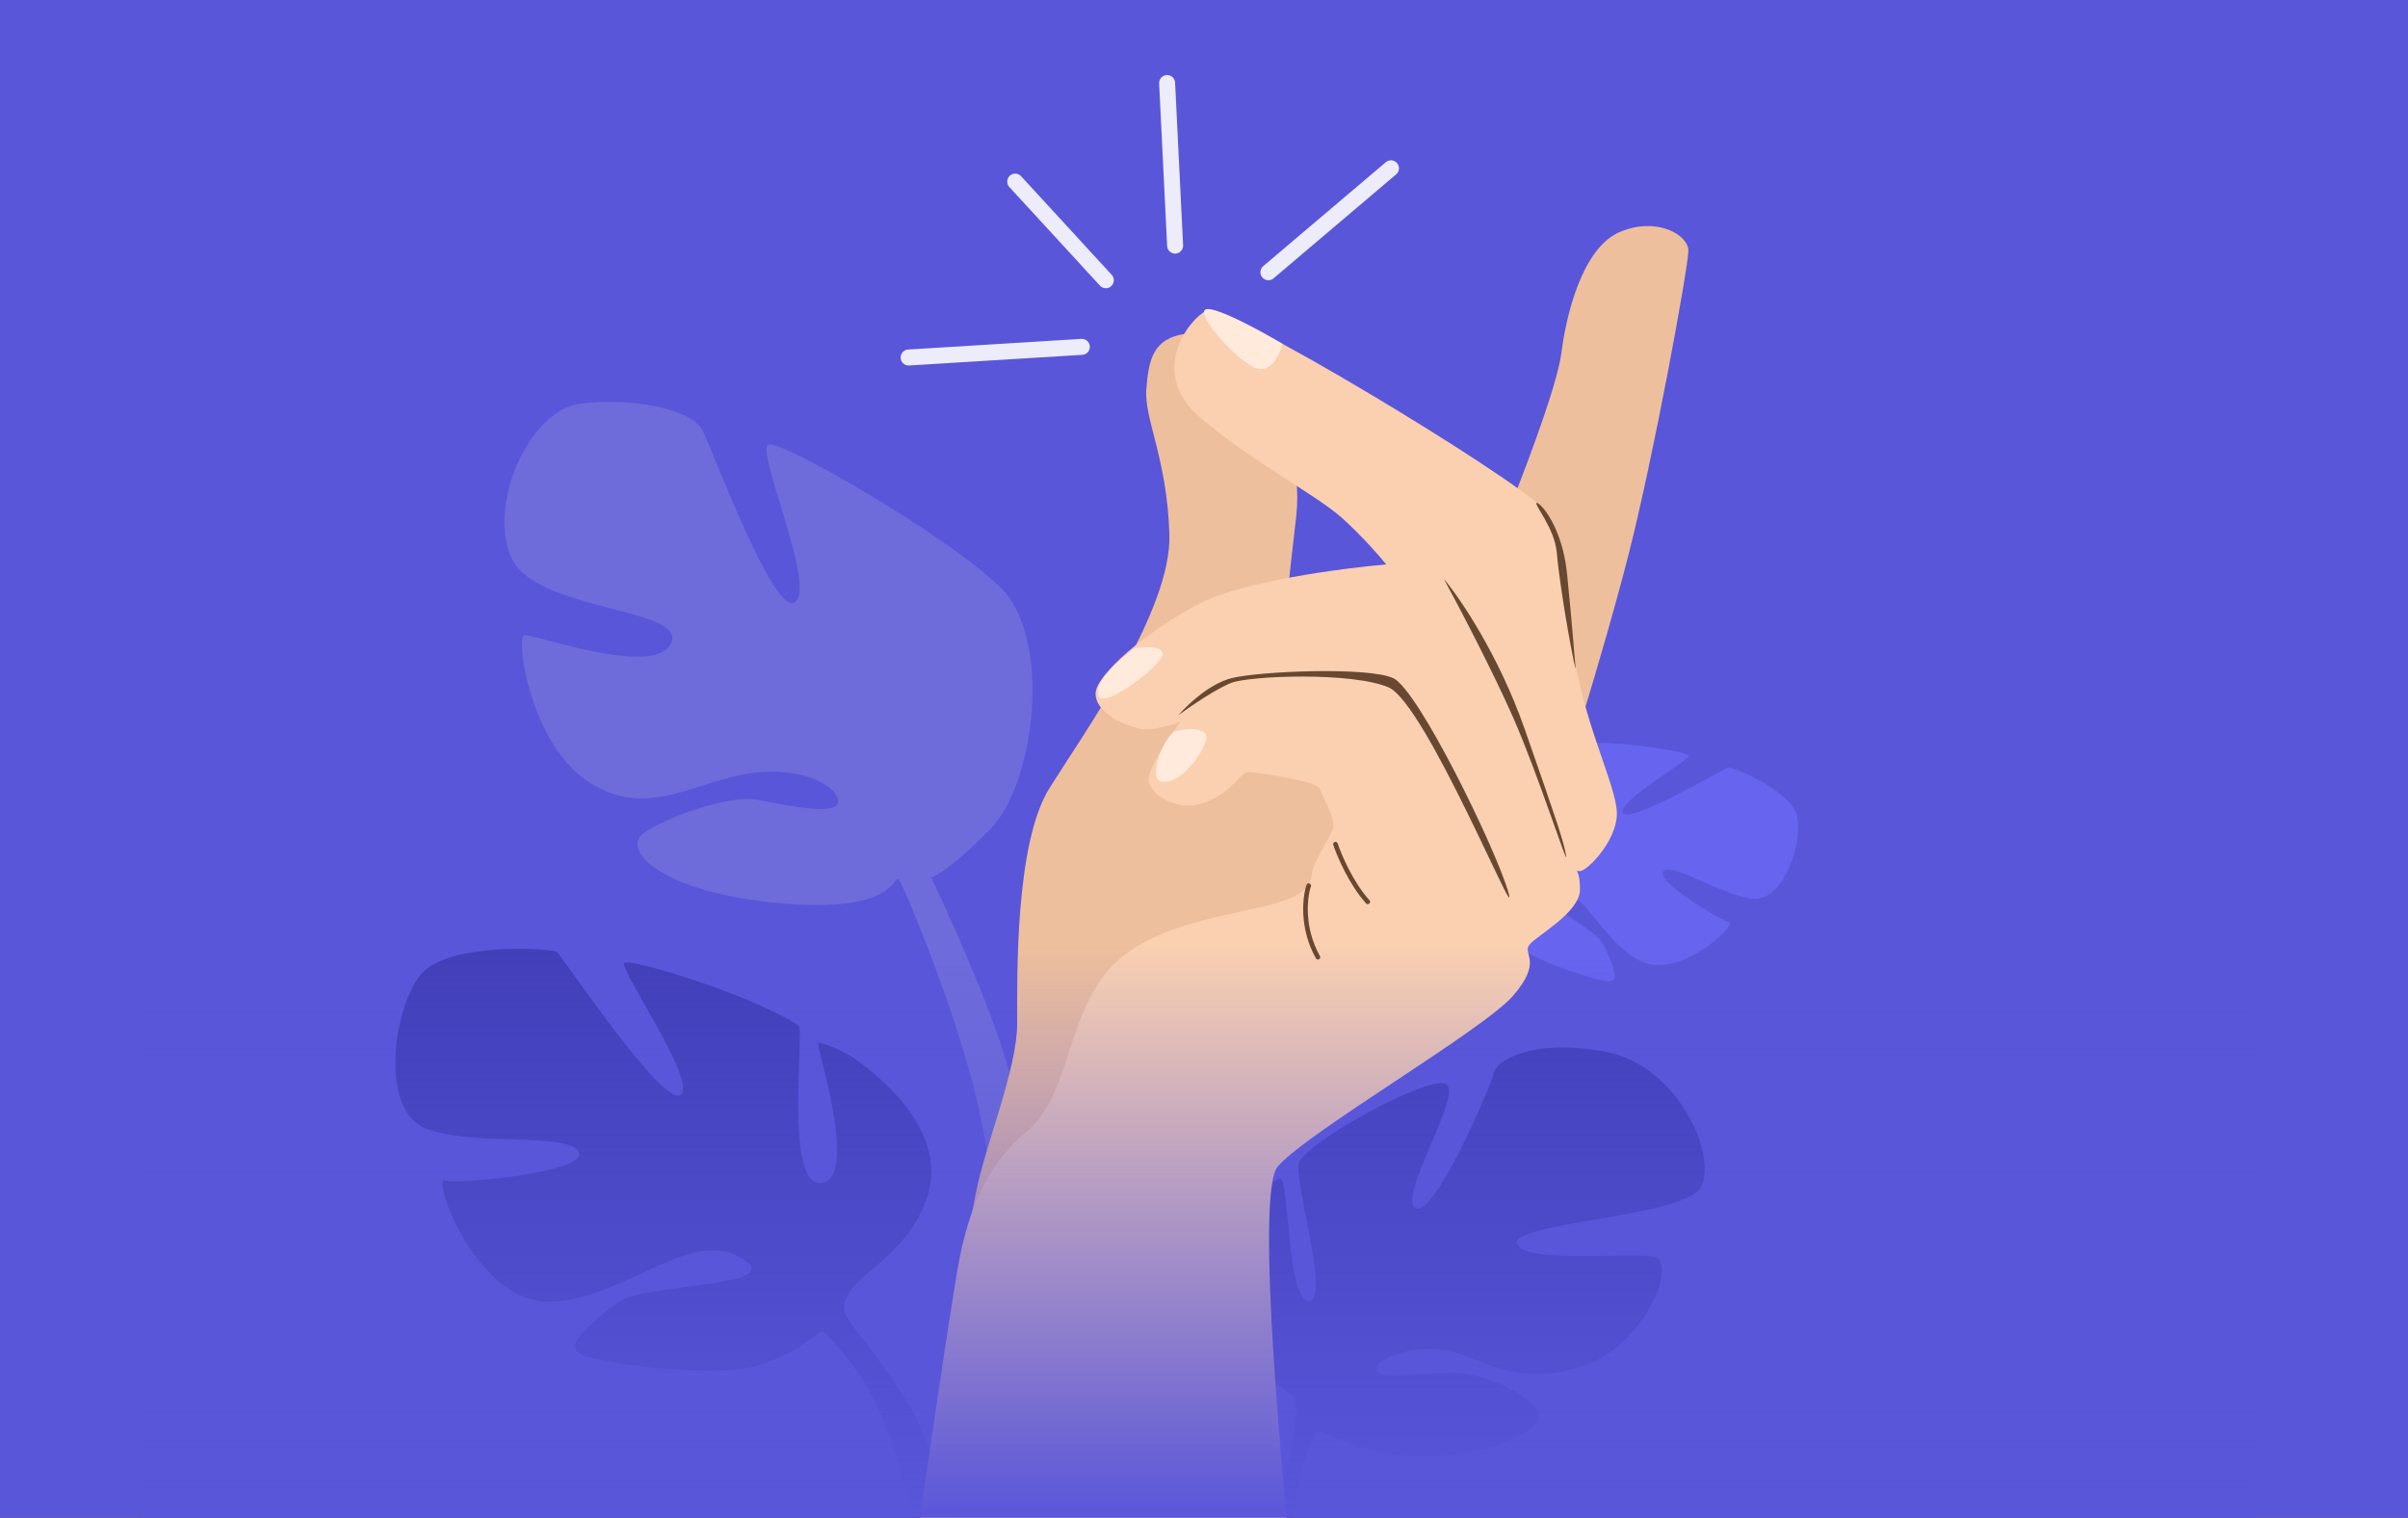 <svg width="522" height="329" viewBox="0 0 522 329" fill="none" xmlns="http://www.w3.org/2000/svg">
<rect x="0" y="0" width="522" height="329" fill="#333333" stroke="none"/>
<g clip-path="url(#clip0_13536_95115)">
<rect width="522" height="329" fill="#5956DA"/>
<path d="M182.94 283.757C183.124 276.371 196.42 273.59 201.055 259.312C205.69 245.034 190.041 232.974 186.221 230.156C182.402 227.337 178.154 226.065 177.376 226.045C176.599 226.026 186.378 255.056 178.175 256.408C169.973 257.759 174.324 223.635 173.187 222.44C172.05 221.244 163.594 217.143 155.498 214.218C147.401 211.294 137.361 208.32 135.408 208.66C133.454 209.001 151.485 234.736 147.529 237.36C143.574 239.985 121.83 207.155 120.683 206.348C119.536 205.542 97.396 204.212 91.39 211.064C85.384 217.917 82.1 240.397 92.111 244.537C102.122 248.677 122.824 245.303 125.439 249.647C128.053 253.991 99.586 256.783 96.495 255.928C93.405 255.072 103.592 283.335 119.959 282.187C136.326 281.039 149.534 266.197 160.653 272.698C171.772 279.2 139.125 277.997 133.566 282.526C128.007 287.056 120.874 292.324 127.055 294.034C133.237 295.744 155.717 299.028 165.135 295.762C174.553 292.495 177.381 288.287 178.537 288.705C179.016 288.877 184.869 295.111 188.5 301.5C196.348 315.311 198.852 338.371 201.055 343L209.501 334.5L199 308C190.5 293 182.878 286.251 182.94 283.757Z" fill="#423FB9"/>
<path d="M320.156 192.269C322.009 188.174 315.463 183.134 316.702 174.088C317.94 165.043 329.701 162.577 332.539 162.044C335.377 161.512 338.04 161.938 338.471 162.133C338.902 162.328 325.866 175.64 330 178.551C334.135 181.461 340.78 161.621 341.719 161.267C342.658 160.913 348.374 160.904 353.582 161.444C358.79 161.984 365.075 163.012 366.055 163.715C367.035 164.418 350.352 173.743 351.824 176.226C353.296 178.71 373.89 166.483 374.731 166.344C375.573 166.206 388.05 171.335 389.527 176.677C391.003 182.019 386.854 195.199 380.276 194.818C373.698 194.437 363.253 187.112 360.672 188.8C358.09 190.487 372.943 199.547 374.861 199.897C376.78 200.246 363.724 213.03 355.064 208.071C346.404 203.112 343.097 191.489 335.287 192.108C327.478 192.727 345.676 200.705 347.522 204.657C349.368 208.608 351.881 213.381 348.043 212.682C344.205 211.983 331.025 207.834 326.731 203.553C322.437 199.273 322.002 196.22 321.258 196.143C320.95 196.111 316.096 197.976 312.417 200.515C304.465 206.002 296.992 217.97 294.562 219.922L292.185 213.032L304.946 201.297C313.57 195.331 319.53 193.651 320.156 192.269Z" fill="#6764EF"/>
<path d="M280.832 324.821C279.013 332.728 280.246 344.396 280.246 344.396L275.211 332.797C275.211 332.797 282.839 306.247 280.552 303.15C278.265 300.053 267.576 295.298 260.62 284.027C253.664 272.755 275.516 255.593 277.496 255.498C279.477 255.403 279.004 282.074 283.734 281.999C288.465 281.924 280.515 256.345 281.536 252.173C282.557 248.001 308.735 233.456 313.234 234.919C317.733 236.383 302.877 259.317 306.818 261.876C310.759 264.435 323.465 234.886 323.812 232.578C324.159 230.271 331.237 225.044 347.715 227.916C364.194 230.789 372.838 251.752 368.393 257.769C363.948 263.786 327.97 265.058 328.871 269.52C329.773 273.981 352.562 271.511 358.33 272.379C364.099 273.247 356.533 292.165 342.532 296.351C328.531 300.537 321.919 294.823 314.728 292.954C307.537 291.086 297.998 294.37 298.42 296.793C298.842 299.216 305.342 297.834 314.034 297.569C322.726 297.304 332.799 303.538 333.548 306.404C334.296 309.269 327.276 314.112 313.295 315.548C299.315 316.984 288.357 311.403 286.55 310.344C284.743 309.286 283.106 314.938 280.832 324.821Z" fill="#423FB9"/>
<path d="M168.883 195.771C194.527 198.127 193.48 189.627 194.825 190.582C195.395 190.987 205.192 213.95 210.5 233.5C215.212 250.858 215.435 264.784 216.83 269L227.385 270.76C227.385 270.76 222.491 243.044 216.83 226C212.051 211.611 201.857 190.178 201.857 190.178C202.879 190.005 206.875 187.671 214.678 179.721C224.431 169.783 228.178 138.382 216.83 127.289C205.482 116.197 169.621 95.457 166.618 96.361C163.616 97.264 176.935 126.955 172.406 130.485C167.876 134.014 154.668 97.993 152.289 93.269C149.91 88.545 136.477 86.09 125.676 87.527C114.875 88.964 105.662 109.065 110.81 120.814C115.958 132.564 148.946 131.702 145.515 139.384C142.085 147.066 115.588 137.359 113.671 137.685C111.754 138.01 114.759 160.378 126.866 168.974C138.974 177.571 149.183 170.317 160.62 167.983C172.058 165.649 181.02 169.651 181.67 173.486C182.32 177.32 169.589 174.351 163.896 173.344C158.203 172.338 144.407 177.044 139.494 180.638C134.582 184.233 143.239 193.414 168.883 195.771Z" fill="#6E6CDB"/>
<path d="M211.5 258.853L205.5 290.353L267 282.353C265.333 278.519 263.5 267.453 269.5 253.853C277 236.853 328.5 201.353 333.5 185.853C338.5 170.353 347.5 141.853 353 120.353C358.5 98.853 366 57.852 366 54.352C366 50.852 359 46.852 351 50.352C343 53.852 339.5 68.352 338.5 76.352C337.5 84.352 329 105.852 326 113.352C323 120.852 293.5 166.852 284.5 159.852C275.5 152.852 278.5 134.353 281 111.853C283.5 89.353 264 71.353 257 72.353C250 73.353 249 77.853 248.5 84.353C248 90.853 253 99.353 253.5 115.853C254 132.353 235 158.853 227.5 170.853C220 182.853 220.5 211.853 220.5 221.853C220.5 231.853 213.5 248.353 211.5 258.853Z" fill="#EEBF9D"/>
<path d="M277.001 252.853C271.801 258.853 278.833 327.333 279.5 336H198.5C198.833 332.5 206.4 280.853 208 272.853C210 262.853 213.5 252.853 222.5 245.353C231.5 237.852 231 222.853 239 211.853C247 200.853 264.5 198.853 274.5 196.353C284.5 193.853 284 191.353 284.5 188.853C285 186.353 288.5 181.353 289 179.353C289.5 177.353 286.5 172.353 286 170.853C285.5 169.353 272 167.353 270.5 167.353C269 167.353 267.5 171.353 261.501 173.853C255.501 176.353 249.5 172.353 249 169.353C248.6 166.953 253.5 159.686 256 156.353C254 157.186 249.3 158.653 246.5 157.853C243 156.853 237.5 154.353 237.5 150.353C237.5 146.353 248.5 136.853 260.001 130.853C269.201 126.053 290.834 123.186 300.5 122.353C299.167 120.686 295.4 116.353 291 112.353C285.5 107.353 271.001 99.853 260.001 90.353C249.001 80.853 257.501 69.353 261.501 67.353C265.501 65.353 328.001 103.353 334.001 109.853C340.001 116.353 339.001 124.353 341.001 140.353C343.001 156.353 350.501 170.353 350.501 176.353C350.501 182.353 344.001 188.853 342.501 188.853C341.001 188.853 342.501 187.853 342.501 192.853C342.501 197.853 333.001 202.853 331.501 204.853C330.001 206.853 334.501 208.353 328.001 215.853C321.501 223.353 283.501 245.353 277.001 252.853Z" fill="#FAD0B1"/>
<path d="M272.517 79.883C275.707 80.74 277.502 76.669 278 74.525C273.514 71.847 263.944 66.596 261.551 67.025C258.56 67.561 268.529 78.812 272.517 79.883Z" fill="#FFEADB"/>
<path d="M267 147C262.2 148.2 257.333 152.833 255.5 155C258 153.167 263.8 149.2 267 148C271 146.5 293 145.606 301 149C309 152.394 329.5 202.5 327 193.5C324.5 184.5 307.5 149.5 302 147C296.5 144.5 273 145.5 267 147Z" fill="#684830"/>
<path d="M330.5 158C324.9 142 316.5 129.667 313 125.5C316.167 131.333 323.6 145.5 328 155.5C333.5 168 340 188.5 339.5 185.5C339 182.5 337.5 178 330.5 158Z" fill="#684830"/>
<path d="M339.706 124.412C338.689 114.336 334.088 109.06 333.09 109.002C332.562 109.472 336.985 114.43 337.472 119.775C338.388 129.845 341.864 147.577 341.54 144.553C341.215 141.529 340.977 137.007 339.706 124.412Z" fill="#684830"/>
<path d="M289.5 183C290.333 185.5 292.9 191.5 296.5 195.5" stroke="#684830" stroke-linecap="round"/>
<path d="M283.696 192C282.863 194.5 282.096 201.1 285.696 207.5" stroke="#684830" stroke-linecap="round"/>
<path d="M220.077 39.374L239.718 60.748M253.005 18L254.738 53.238M301.529 36.485L274.956 59.015M234.519 75.189L196.971 77.5" stroke="#ECECFA" stroke-width="3.466" stroke-linecap="round"/>
<rect x="30" y="205" width="459" height="124" fill="url(#paint0_linear_13536_95115)"/>
<path d="M251.999 142C252.399 140 248.166 140.167 245.999 140.5C242.666 143 237.6 147.3 238 150.5C238.5 154.5 251.499 144.5 251.999 142Z" fill="#FFEADB"/>
<path d="M261.5 159.5C261 157.5 256.5 158 255 158.5C252.874 158.5 248.246 169.083 252 169.5C256.5 170 262 161.5 261.5 159.5Z" fill="#FFEADB"/>
</g>
<defs>
<linearGradient id="paint0_linear_13536_95115" x1="259.5" y1="205" x2="259.5" y2="329" gradientUnits="userSpaceOnUse">
<stop stop-color="#5956DA" stop-opacity="0"/>
<stop offset="1" stop-color="#5956DA"/>
</linearGradient>
<clipPath id="clip0_13536_95115">
<rect width="522" height="329" fill="white"/>
</clipPath>
</defs>
</svg>
